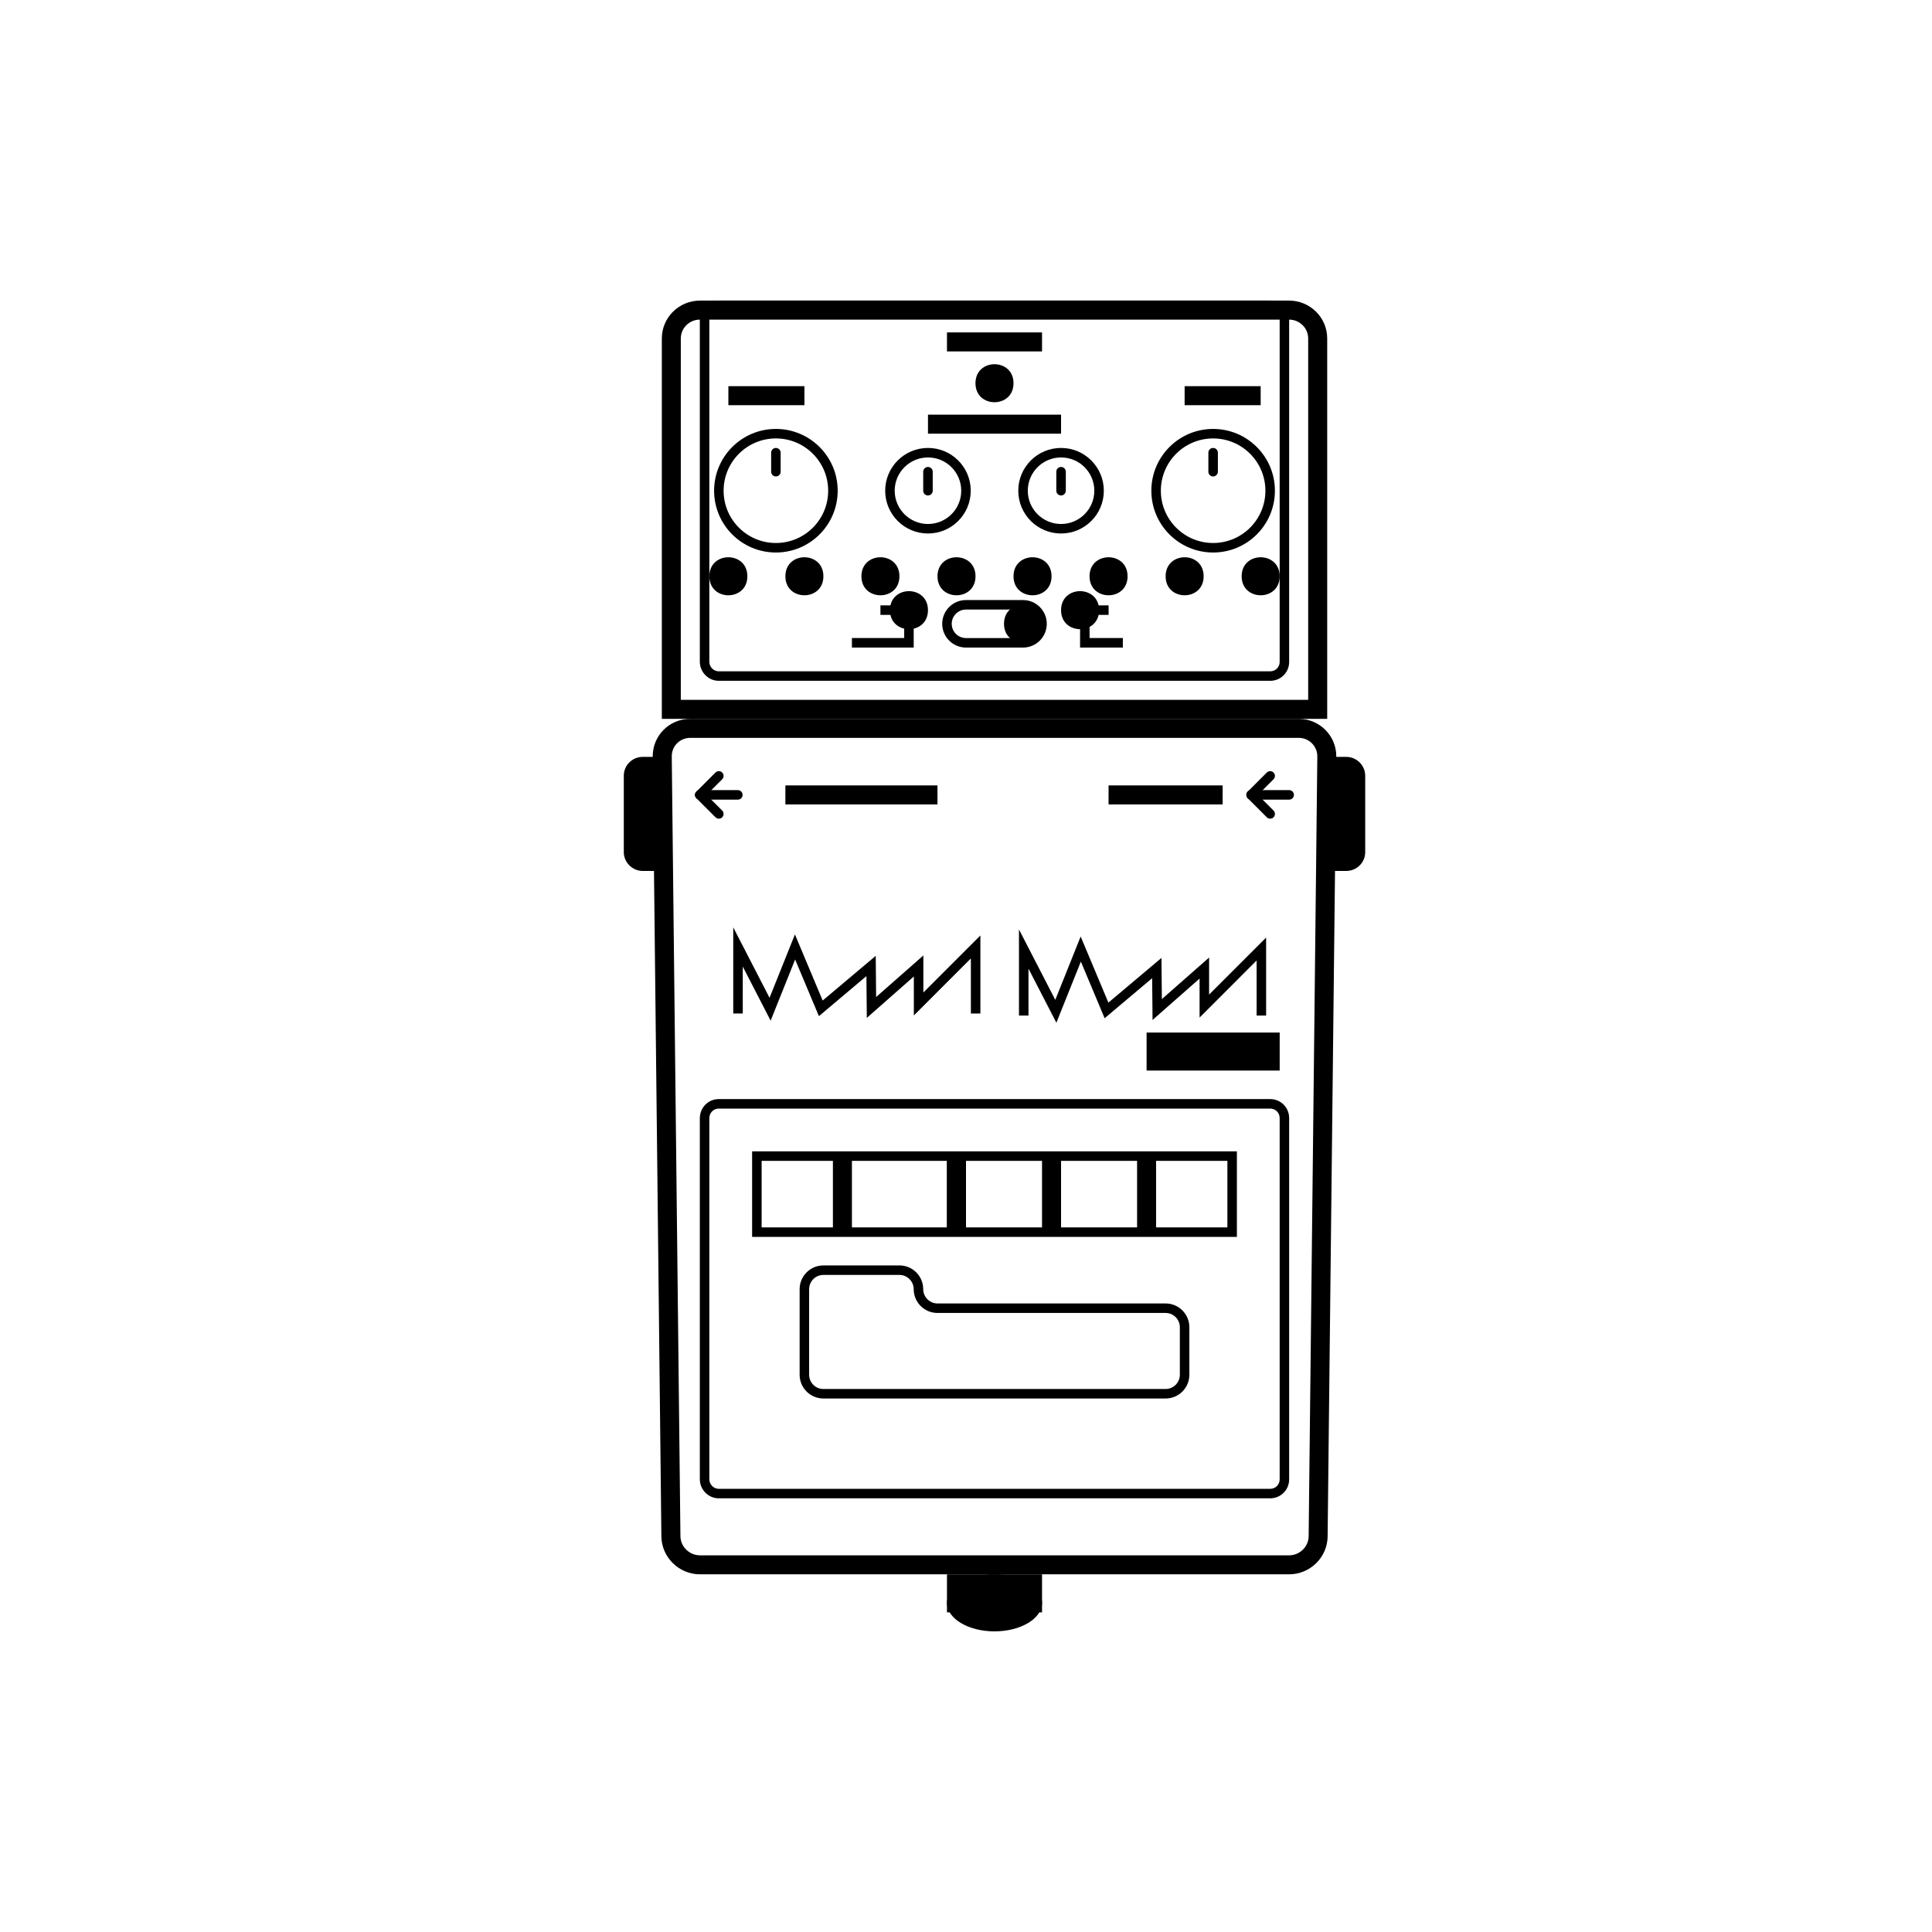 <?xml version="1.0" encoding="UTF-8"?>
<!-- Uploaded to: ICON Repo, www.svgrepo.com, Generator: ICON Repo Mixer Tools -->
<svg fill="#000000" width="800px" height="800px" version="1.1" viewBox="144 144 512 512" xmlns="http://www.w3.org/2000/svg">
 <g>
  <path d="m338.32 412.59v-22.824l9.617 18.66 6.727-16.789 7.352 17.516 14.062-11.844 0.102 10.914 12.52-11.016v9.82l15.113-15.113v20.676h-2.516l-0.008-14.59-15.109 15.113-0.004-10.336-12.461 10.977-0.109-11.074-12.586 10.613-6.305-15.016-6.488 16.211-7.391-14.344 0.004 12.445z"/>
  <path d="m414.04 413.14v-22.824l9.621 18.66 6.727-16.789 7.348 17.516 14.066-11.844 0.102 10.914 12.52-11.012v9.812l15.113-15.105v20.672h-2.519l-0.004-14.598-15.109 15.121-0.004-10.332-12.461 10.973-0.109-11.074-12.59 10.613-6.301-15.012-6.488 16.207-7.391-14.336v12.438z"/>
  <path d="m480.62 435.27c2.773 0 5.019 2.211 5.019 5.031v95.738c0 2.777-2.207 5.031-5.019 5.031h-146.14c-2.773 0-5.019-2.293-5.019-5.07v-95.648c0-2.809 2.207-5.082 5.019-5.082zm0 2.519h-146.14c-1.242 0-2.25 0.887-2.461 2.094l-0.039 0.469v95.648c0 1.246 0.895 2.293 2.055 2.508l0.445 0.043h146.14c1.25 0 2.254-0.875 2.461-2.059l0.043-0.453v-95.738c0-1.258-0.871-2.266-2.047-2.473z"/>
  <path d="m480.62 223.66c2.773 0 5.019 2.297 5.019 4.996v90.77c0 2.762-2.207 4.996-5.019 4.996h-146.14c-2.773 0-5.019-2.301-5.019-5.078v-90.641c0-2.785 2.207-5.043 5.019-5.043zm0 2.519h-146.14c-1.246 0-2.254 0.879-2.461 2.062l-0.039 0.461v90.641c0 1.25 0.898 2.301 2.055 2.519l0.445 0.039h146.14c1.25 0 2.254-0.863 2.461-2.027l0.043-0.449v-90.77c0-1.184-0.902-2.219-2.059-2.434z"/>
  <path d="m471.79 449.12h-128.47v22.672h128.47zm-2.519 2.519v17.633h-123.43v-17.633z"/>
  <path d="m420.15 309.31c0 6.719-10.078 6.719-10.078 0s10.078-6.719 10.078 0" fill-rule="evenodd"/>
  <path d="m342.06 296.72c0 6.715-10.074 6.715-10.074 0 0-6.719 10.074-6.719 10.074 0" fill-rule="evenodd"/>
  <path d="m362.21 296.72c0 6.715-10.074 6.715-10.074 0 0-6.719 10.074-6.719 10.074 0" fill-rule="evenodd"/>
  <path d="m382.36 296.72c0 6.715-10.074 6.715-10.074 0 0-6.719 10.074-6.719 10.074 0" fill-rule="evenodd"/>
  <path d="m402.52 296.72c0 6.715-10.074 6.715-10.074 0 0-6.719 10.074-6.719 10.074 0" fill-rule="evenodd"/>
  <path d="m422.67 296.72c0 6.715-10.078 6.715-10.078 0 0-6.719 10.078-6.719 10.078 0" fill-rule="evenodd"/>
  <path d="m442.82 296.72c0 6.715-10.078 6.715-10.078 0 0-6.719 10.078-6.719 10.078 0" fill-rule="evenodd"/>
  <path d="m462.98 296.72c0 6.715-10.078 6.715-10.078 0 0-6.719 10.078-6.719 10.078 0" fill-rule="evenodd"/>
  <path d="m483.13 296.72c0 6.715-10.078 6.715-10.078 0 0-6.719 10.078-6.719 10.078 0" fill-rule="evenodd"/>
  <path d="m389.92 305.7c0 6.719-10.074 6.719-10.074 0s10.074-6.719 10.074 0" fill-rule="evenodd"/>
  <path d="m384.88 304.43v2.519h-7.555v-2.519z"/>
  <path d="m435.27 305.7c0 6.719-10.078 6.719-10.078 0s10.078-6.719 10.078 0" fill-rule="evenodd"/>
  <path d="m437.79 304.43v2.519h-7.559v-2.519z"/>
  <path d="m412.59 245.56c0 6.715-10.078 6.715-10.078 0 0-6.719 10.078-6.719 10.078 0" fill-rule="evenodd"/>
  <path d="m415.11 303.02h-15.113c-3.481 0-6.301 2.82-6.301 6.297s2.82 6.297 6.301 6.297h15.113c3.477 0 6.297-2.82 6.297-6.297s-2.82-6.297-6.297-6.297zm-15.113 2.519h15.113c2.086 0 3.777 1.691 3.777 3.777s-1.691 3.777-3.777 3.777h-15.113c-2.09 0-3.781-1.691-3.781-3.777s1.691-3.777 3.781-3.777z"/>
  <path d="m349.62 257.67c-9.043 0-16.375 7.332-16.375 16.375s7.332 16.375 16.375 16.375c9.043 0 16.375-7.332 16.375-16.375s-7.332-16.375-16.375-16.375zm0 2.519c7.652 0 13.855 6.203 13.855 13.855s-6.203 13.855-13.855 13.855c-7.652 0-13.855-6.203-13.855-13.855s6.203-13.855 13.855-13.855z"/>
  <path d="m349.62 262.71c0.598 0 1.098 0.414 1.227 0.969l0.035 0.289v5.039c0 0.695-0.566 1.258-1.262 1.258-0.598 0-1.094-0.414-1.227-0.969l-0.031-0.289v-5.039c0-0.695 0.562-1.258 1.258-1.258z"/>
  <path d="m465.49 257.67c-9.043 0-16.371 7.332-16.371 16.375s7.328 16.375 16.371 16.375c9.043 0 16.375-7.332 16.375-16.375s-7.332-16.375-16.375-16.375zm0 2.519c7.652 0 13.855 6.203 13.855 13.855s-6.203 13.855-13.855 13.855c-7.648 0-13.852-6.203-13.852-13.855s6.203-13.855 13.852-13.855z"/>
  <path d="m465.49 262.71c0.598 0 1.098 0.414 1.227 0.969l0.035 0.289v5.039c0 0.695-0.566 1.258-1.262 1.258-0.594 0-1.094-0.414-1.227-0.969l-0.031-0.289v-5.039c0-0.695 0.562-1.258 1.258-1.258z"/>
  <path d="m389.92 262.71c-6.262 0-11.336 5.074-11.336 11.336s5.074 11.336 11.336 11.336 11.336-5.074 11.336-11.336-5.074-11.336-11.336-11.336zm0 2.519c4.871 0 8.816 3.945 8.816 8.816 0 4.867-3.945 8.816-8.816 8.816-4.867 0-8.816-3.949-8.816-8.816 0-4.871 3.949-8.816 8.816-8.816z"/>
  <path d="m389.92 267.75c0.598 0 1.098 0.414 1.227 0.969l0.035 0.289v5.039c0 0.695-0.566 1.258-1.262 1.258-0.598 0-1.094-0.414-1.227-0.969l-0.031-0.289v-5.039c0-0.695 0.562-1.258 1.258-1.258z"/>
  <path d="m425.19 262.71c-6.258 0-11.336 5.074-11.336 11.336s5.078 11.336 11.336 11.336c6.262 0 11.336-5.074 11.336-11.336s-5.074-11.336-11.336-11.336zm0 2.519c4.871 0 8.816 3.945 8.816 8.816 0 4.867-3.945 8.816-8.816 8.816-4.867 0-8.816-3.949-8.816-8.816 0-4.871 3.949-8.816 8.816-8.816z"/>
  <path d="m425.19 267.75c0.598 0 1.098 0.414 1.227 0.969l0.035 0.289v5.039c0 0.695-0.566 1.258-1.262 1.258-0.594 0-1.094-0.414-1.227-0.969l-0.031-0.289v-5.039c0-0.695 0.562-1.258 1.258-1.258z"/>
  <path d="m364.73 450.38h5.039v20.152h-5.039z" fill-rule="evenodd"/>
  <path d="m394.96 450.38h5.039v20.152h-5.039z" fill-rule="evenodd"/>
  <path d="m394.96 450.38h5.039v20.152h-5.039z" fill-rule="evenodd"/>
  <path d="m420.15 450.38h5.039v20.152h-5.039z" fill-rule="evenodd"/>
  <path d="m445.34 450.38h5.039v20.152h-5.039z" fill-rule="evenodd"/>
  <path d="m488.17 334.5c5.562 0 10.023 4.527 9.961 10.035l-2.297 206.64c-0.059 5.543-4.644 10.035-10.223 10.035h-156.11c-5.586 0-10.164-4.531-10.227-10.035l-2.297-206.64c-0.062-5.543 4.371-10.035 9.965-10.035zm0 5.039h-161.22c-2.582 0-4.644 1.891-4.898 4.359l-0.027 0.578 2.297 206.65c0.027 2.566 2.066 4.742 4.629 5.019l0.559 0.031h156.11c2.641 0 4.844-1.988 5.152-4.504l0.035-0.547 2.297-206.65c0.027-2.516-1.875-4.617-4.348-4.906z"/>
  <path d="m485.61 223.66c5.586 0 10.113 4.484 10.113 10.031v100.81h-176.33v-100.81c0-5.539 4.535-10.031 10.113-10.031zm0 5.039h-156.11c-2.609 0-4.75 1.938-5.043 4.414l-0.035 0.578v95.77h166.26v-95.77c0-2.555-1.949-4.668-4.481-4.957z"/>
  <path d="m319.39 344.58v30.23h-5.039c-2.781 0-5.039-2.273-5.039-4.992v-20.246c0-2.758 2.238-4.992 5.039-4.992z"/>
  <path d="m495.72 374.81v-30.23h5.039c2.781 0 5.035 2.273 5.035 4.992v20.246c0 2.758-2.234 4.992-5.035 4.992z"/>
  <path d="m392.44 357.18h-40.305v-5.039h40.305z"/>
  <path d="m357.18 251.38h-20.152v-5.039h20.152z"/>
  <path d="m478.09 251.38h-20.152v-5.039h20.152z"/>
  <path d="m420.15 237.13h-25.191v-5.039h25.191z"/>
  <path d="m425.19 258.93h-35.266v-5.039h35.266z"/>
  <path d="m468.01 357.18h-30.227v-5.039h30.227z"/>
  <path d="m420.15 561.22v10.074h-25.191v-10.074z"/>
  <path d="m420.15 568.77c0 4.176-5.641 7.559-12.598 7.559-6.957 0-12.594-3.383-12.594-7.559 0-4.172 5.637-7.555 12.594-7.555 6.957 0 12.598 3.383 12.598 7.555" fill-rule="evenodd"/>
  <path d="m386.14 309.31v6.297h-16.375v-2.519h13.855v-3.777z"/>
  <path d="m430.23 309.31v6.297h11.336v-2.519h-8.816v-3.777z"/>
  <path d="m382.36 479.35h-20.152c-3.477 0-6.297 2.82-6.297 6.297v22.672c0 3.481 2.82 6.297 6.297 6.297h90.688c3.477 0 6.297-2.816 6.297-6.297v-12.594c0-3.477-2.82-6.297-6.297-6.297h-60.457c-1.914 0-3.492-1.422-3.742-3.266l-0.035-0.516c0-3.477-2.82-6.297-6.301-6.297zm-20.152 2.519h20.152c1.914 0 3.496 1.422 3.746 3.266l0.035 0.512c0 3.481 2.82 6.301 6.297 6.301h60.457c2.086 0 3.777 1.691 3.777 3.777v12.594c0 2.09-1.691 3.781-3.777 3.781h-90.688c-2.086 0-3.777-1.691-3.777-3.781v-22.672c0-2.086 1.691-3.777 3.777-3.777z"/>
  <path d="m339.54 353.39c0.695 0 1.258 0.566 1.258 1.262 0 0.594-0.414 1.094-0.969 1.227l-0.289 0.031h-10.078c-0.695 0-1.258-0.562-1.258-1.258 0-0.598 0.414-1.098 0.969-1.227l0.289-0.035z"/>
  <path d="m328.57 353.77c0.41-0.41 1.031-0.48 1.512-0.207l0.27 0.207 5.039 5.039c0.492 0.492 0.492 1.289 0 1.781-0.41 0.41-1.031 0.477-1.512 0.203l-0.27-0.203-5.039-5.039c-0.492-0.492-0.492-1.289 0-1.781z"/>
  <path d="m333.61 348.73c0.492-0.492 1.289-0.492 1.781 0 0.41 0.41 0.477 1.031 0.203 1.512l-0.203 0.27-5.039 5.039c-0.492 0.492-1.289 0.492-1.781 0-0.41-0.41-0.477-1.031-0.203-1.512l0.203-0.27z"/>
  <path d="m485.64 353.39c0.695 0 1.262 0.566 1.262 1.262 0 0.594-0.414 1.094-0.973 1.227l-0.289 0.031h-10.074c-0.695 0-1.262-0.562-1.262-1.258 0-0.598 0.418-1.098 0.973-1.227l0.289-0.035z"/>
  <path d="m474.68 353.77c0.41-0.41 1.031-0.48 1.512-0.207l0.27 0.207 5.039 5.039c0.492 0.492 0.492 1.289 0 1.781-0.41 0.41-1.035 0.477-1.516 0.203l-0.266-0.203-5.039-5.039c-0.492-0.492-0.492-1.289 0-1.781z"/>
  <path d="m479.72 348.73c0.492-0.492 1.289-0.492 1.781 0 0.41 0.41 0.477 1.031 0.203 1.512l-0.203 0.27-5.039 5.039c-0.492 0.492-1.289 0.492-1.781 0-0.41-0.41-0.48-1.031-0.207-1.512l0.207-0.27z"/>
  <path d="m483.13 427.71h-35.27v-10.074h35.27z"/>
 </g>
</svg>
